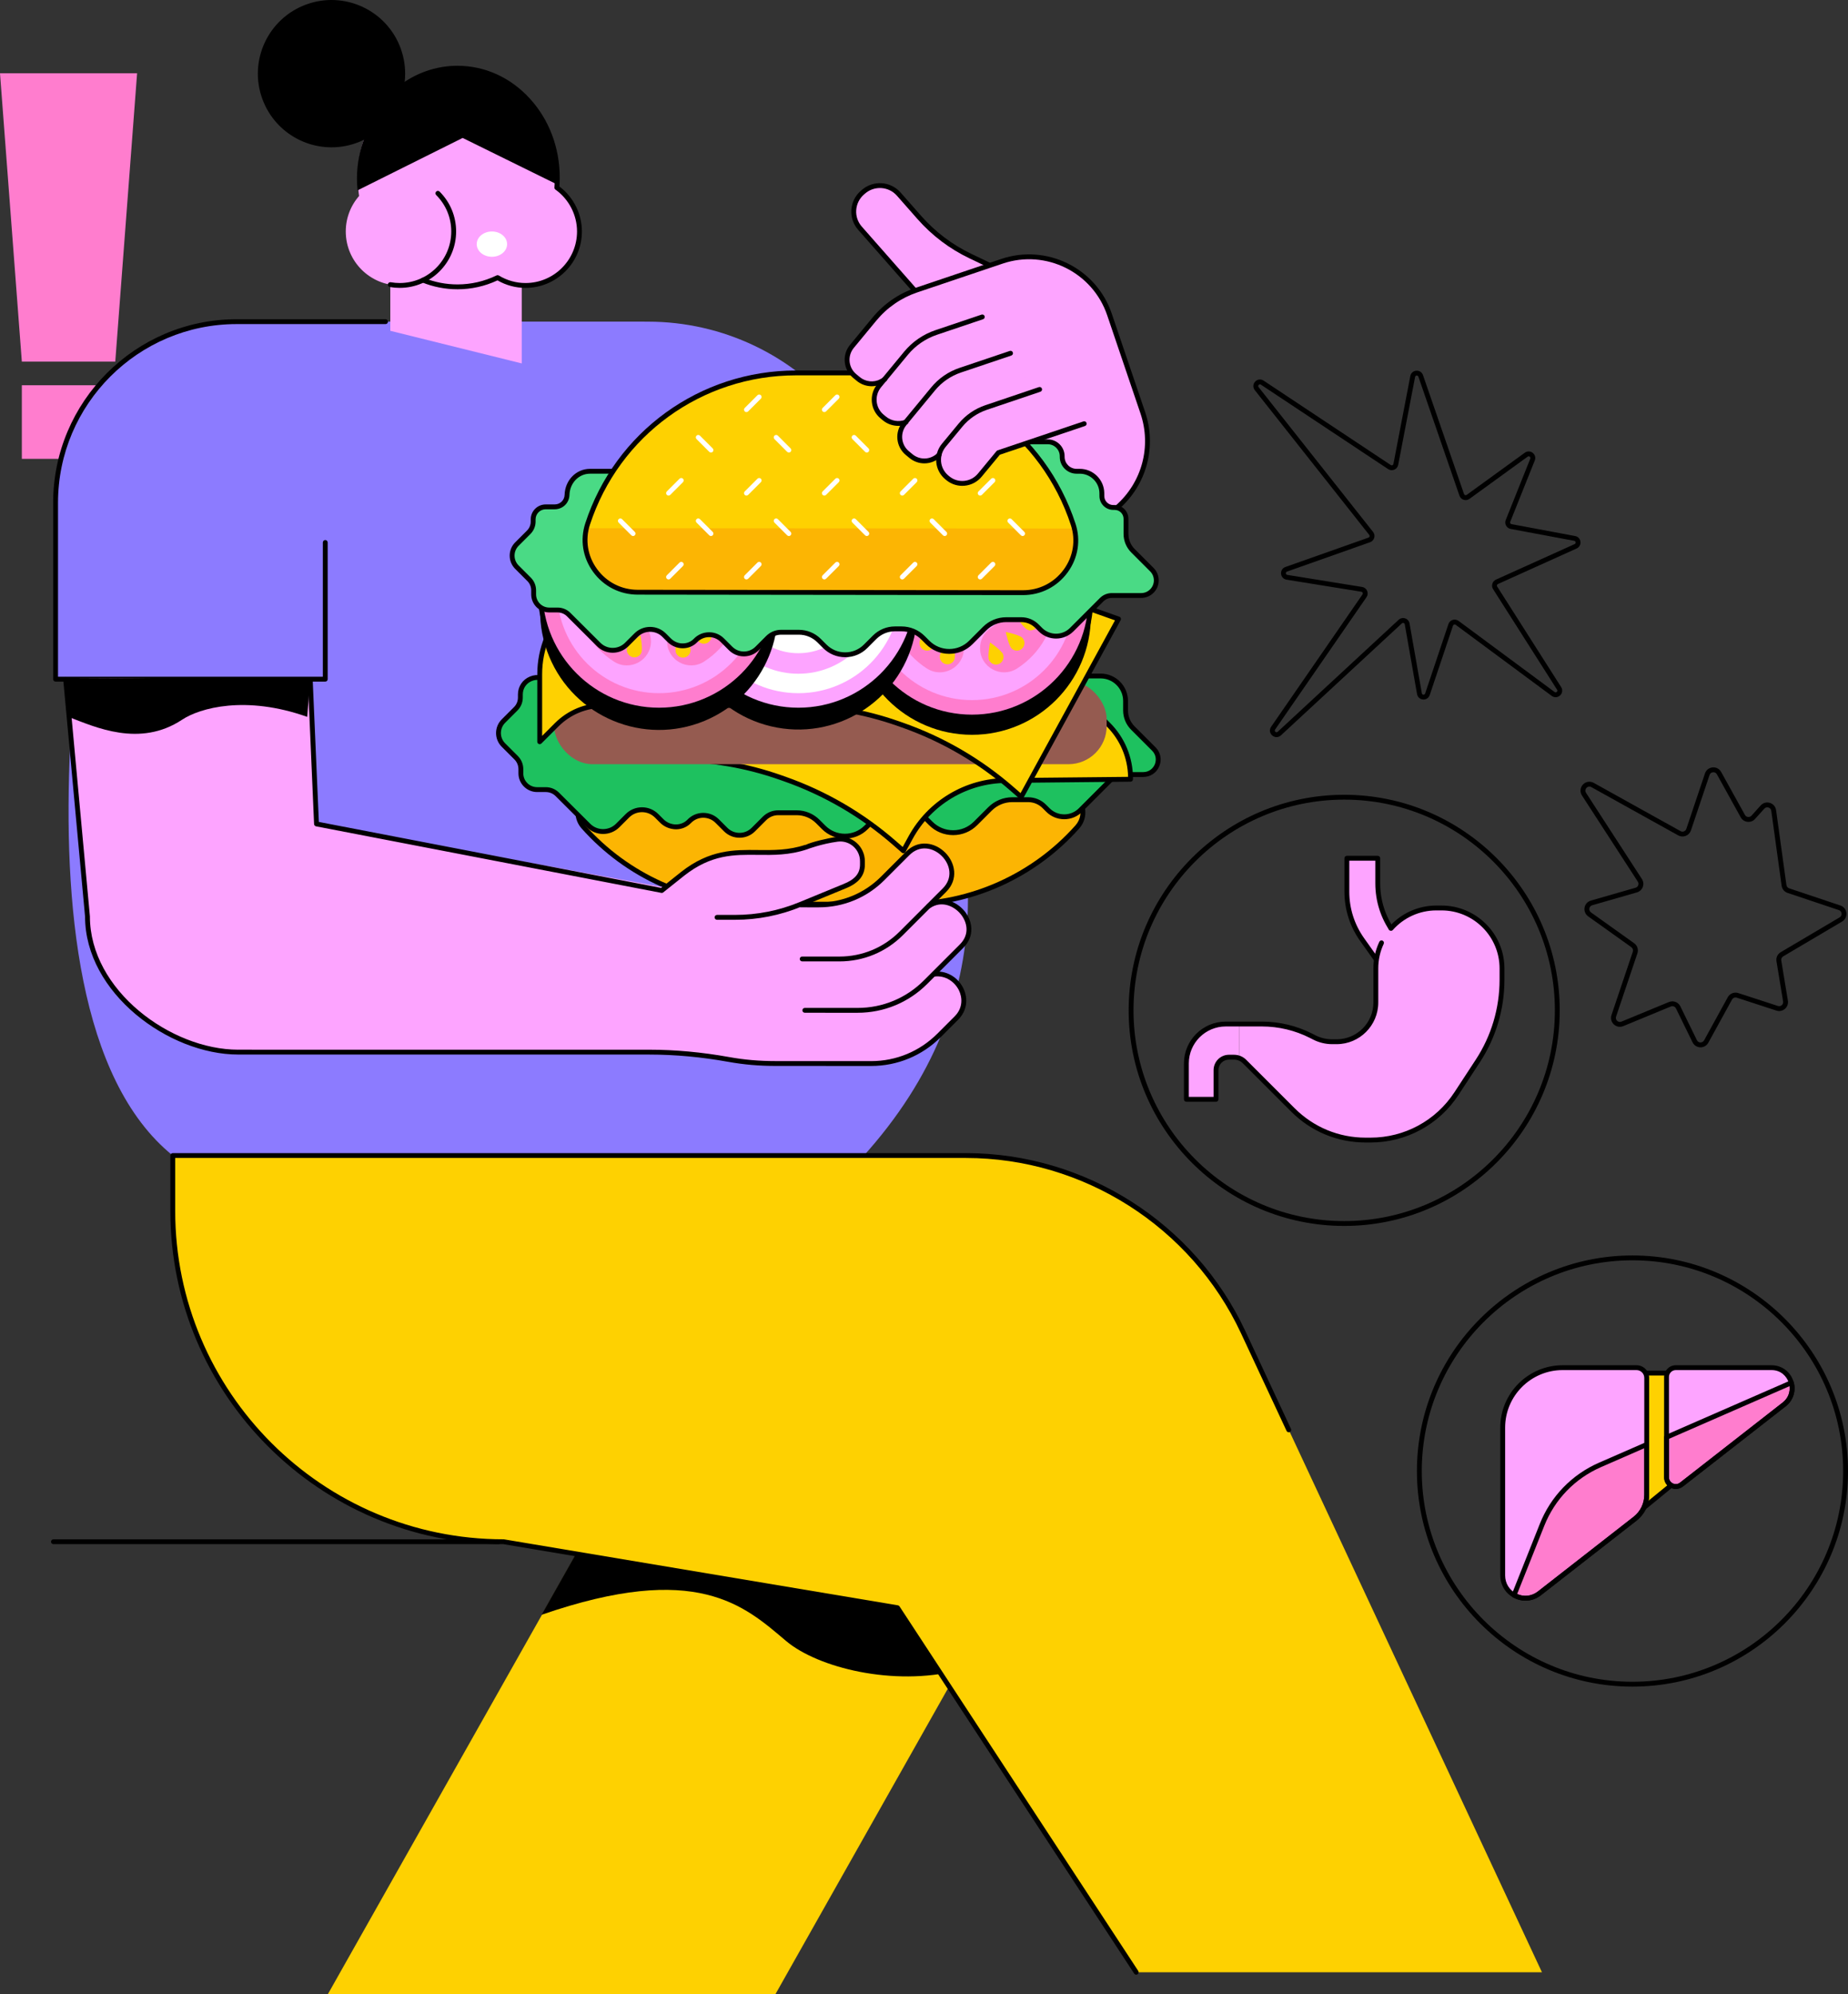 <?xml version="1.0" encoding="UTF-8"?> <svg xmlns="http://www.w3.org/2000/svg" viewBox="0 0 761.321 821.341"><rect x="0" y="0" width="761.321" height="821.341" fill="#333333" stroke="none"/> <defs> <style>.d{fill:#fff;}.e{fill:#fcb503;}.f{fill:#ff7dce;}.g{fill:#fda4ff;}.h{fill:#fed101;}.i{fill:#4ada85;}.j{fill:#1ec15f;}.k{fill:#955b50;}.l{fill:#8c7bff;}</style> </defs> <g id="a"></g> <g id="b"> <g id="c"> <g> <g> <path d="M553.768,504.952c-48.962,0-88.795-39.833-88.795-88.795s39.833-88.795,88.795-88.795,88.794,39.833,88.794,88.795-39.833,88.795-88.794,88.795Zm0-175.59c-47.859,0-86.795,38.937-86.795,86.795s38.936,86.795,86.795,86.795,86.794-38.937,86.794-86.795-38.936-86.795-86.794-86.795Z"></path> <g> <path class="g" d="M567.597,363.879v-10.379h-12.729v13.76c0,7.092,2.208,14.009,6.319,19.789l6.41,9.015h15.134l-8.815-12.396c-4.11-5.78-6.319-12.696-6.319-19.789Z"></path> <path class="g" d="M510.581,421.787h-5.614c-8.953,0-16.211,7.258-16.211,16.211v14.802h12.205v-12.015c0-2.949,2.391-5.34,5.34-5.34h4.28v-13.657Z"></path> <path d="M582.731,397.064h-15.134c-.324,0-.627-.156-.815-.421l-6.411-9.015c-4.254-5.983-6.503-13.026-6.503-20.368v-13.76c0-.553,.448-1,1-1h12.729c.552,0,1,.447,1,1v10.379c0,6.924,2.121,13.566,6.134,19.209l8.815,12.396c.217,.305,.245,.705,.074,1.038-.171,.332-.515,.541-.889,.541Zm-14.618-2h12.68l-7.692-10.817c-4.255-5.982-6.504-13.025-6.504-20.367v-9.379h-10.729v12.76c0,6.924,2.121,13.566,6.133,19.21l6.112,8.594Z"></path> <path class="g" d="M566.802,398.9v14.038c0,8.915-7.227,16.142-16.142,16.142h-1.863c-2.546,0-5.056-.602-7.325-1.758l-1.339-.682c-6.264-3.19-13.194-4.853-20.223-4.853h-9.328v13.326l22.075,22.075c7.94,7.94,18.708,12.4,29.937,12.4h2.007c14.281,0,27.6-7.2,35.422-19.148l8.766-13.391c6.519-9.958,9.991-21.601,9.991-33.503v-4.646c0-13.759-11.154-24.913-24.913-24.913h-2.151c-13.759,0-24.913,11.154-24.913,24.913Z"></path> <path d="M564.6,470.588h-2.007c-11.576,0-22.459-4.508-30.644-12.694l-19.949-19.947c-.966-.966-2.249-1.498-3.613-1.499l-2.088-.003c-2.392,0-4.338,1.947-4.338,4.34v12.015c0,.553-.448,1-1,1h-12.205c-.552,0-1-.447-1-1v-14.802c0-9.489,7.721-17.21,17.21-17.21h14.931c7.158,0,14.312,1.716,20.689,4.961l1.344,.684c2.117,1.078,4.492,1.647,6.868,1.647h1.862c8.35,0,15.142-6.793,15.142-15.142v-14.038c0-3.836,.819-7.529,2.434-10.979,.234-.5,.83-.717,1.33-.481,.5,.234,.715,.829,.481,1.329-1.49,3.182-2.246,6.59-2.246,10.131v14.038c0,9.452-7.69,17.142-17.142,17.142h-1.862c-2.689,0-5.378-.645-7.774-1.864l-1.344-.684c-6.098-3.103-12.938-4.744-19.782-4.744h-14.931c-8.387,0-15.21,6.823-15.21,15.21v13.802h10.205v-11.015c0-3.496,2.844-6.34,6.34-6.34l2.088,.003c1.897,.001,3.682,.741,5.025,2.085l19.949,19.947c7.808,7.809,18.188,12.108,29.23,12.108h2.007c13.992,0,26.921-6.989,34.584-18.697l8.767-13.39c6.429-9.821,9.828-21.217,9.828-32.955v-4.646c0-13.186-10.727-23.913-23.913-23.913h-2.151c-6.844,0-13.373,2.941-17.913,8.071-.366,.413-.998,.452-1.412,.086s-.452-.998-.086-1.412c4.919-5.558,11.994-8.745,19.411-8.745h2.151c14.288,0,25.913,11.625,25.913,25.913v4.646c0,12.129-3.511,23.903-10.155,34.051l-8.766,13.39c-8.034,12.273-21.588,19.602-36.258,19.602Z"></path> </g> </g> <g> <path d="M672.526,694.705c-48.962,0-88.795-39.833-88.795-88.795s39.833-88.795,88.795-88.795,88.795,39.833,88.795,88.795-39.833,88.795-88.795,88.795Zm0-175.59c-47.859,0-86.795,38.937-86.795,86.795s38.936,86.795,86.795,86.795,86.795-38.937,86.795-86.795-38.936-86.795-86.795-86.795Z"></path> <g> <polygon class="h" points="689.129 611.251 675.831 622.132 675.831 565.555 689.129 565.555 689.129 611.251"></polygon> <path d="M675.831,623.133c-.145,0-.291-.031-.428-.097-.349-.165-.572-.517-.572-.903v-56.578c0-.553,.448-1,1-1h13.297c.552,0,1,.447,1,1v45.697c0,.3-.135,.584-.367,.774l-13.297,10.881c-.182,.148-.407,.226-.633,.226Zm1-56.578v53.468l11.297-9.244v-44.224h-11.297Zm12.297,44.697h0Z"></path> <g> <path class="g" d="M729.807,563.33h-39.427c-2.11,0-3.82,1.71-3.82,3.82v41.313c0,3.182,3.662,4.969,6.17,3.012l42.288-32.994c6.355-4.958,2.849-15.151-5.211-15.151Z"></path> <path class="f" d="M737.968,569.539l-51.408,22.455v16.469c0,3.182,3.662,4.969,6.17,3.012l42.288-32.995c3.014-2.352,3.807-5.881,2.95-8.941Z"></path> <path d="M690.388,613.289c-.719,0-1.443-.163-2.122-.494-1.669-.814-2.706-2.475-2.706-4.331v-16.47c0-.397,.235-.757,.6-.916l51.408-22.455c.266-.117,.567-.111,.829,.013,.261,.124,.456,.355,.534,.634,1.053,3.76-.211,7.591-3.297,9.999l-42.288,32.995c-.869,.678-1.908,1.025-2.958,1.025Zm-2.828-20.641v15.816c0,1.103,.592,2.05,1.583,2.534,.993,.483,2.103,.368,2.972-.31l42.288-32.995c2.122-1.656,3.152-4.163,2.832-6.742l-49.675,21.698Z"></path> <path d="M690.388,613.288c-.719,0-1.443-.162-2.122-.494-1.669-.814-2.705-2.474-2.705-4.331v-41.313c0-2.657,2.162-4.819,4.82-4.819h39.427c4.106,0,7.622,2.509,8.957,6.392,1.335,3.882,.106,8.022-3.131,10.547l-42.288,32.994c-.869,.679-1.908,1.025-2.958,1.025Zm-.007-48.958c-1.555,0-2.82,1.265-2.82,2.819v41.313c0,1.103,.592,2.051,1.583,2.534,.992,.483,2.102,.368,2.972-.311l42.288-32.994c3.099-2.418,3.308-5.883,2.47-8.32-.838-2.438-3.134-5.042-7.065-5.042h-39.427Z"></path> </g> <g> <path class="g" d="M674.182,563.33h-30.418c-13.637,0-24.693,11.055-24.693,24.693v60.907c0,7.79,8.966,12.167,15.108,7.375l39.401-30.742c3.042-2.373,4.82-6.016,4.82-9.874v-48.141c0-2.329-1.888-4.218-4.218-4.218Z"></path> <path class="g" d="M674.182,563.33h-30.418c-13.637,0-24.693,11.055-24.693,24.693v60.907c0,7.79,8.966,12.167,15.108,7.375l39.401-30.742c3.042-2.373,4.82-6.016,4.82-9.874v-48.141c0-2.329-1.888-4.218-4.218-4.218Z"></path> <path class="f" d="M623.754,657.033c3.091,1.774,7.157,1.82,10.425-.729l39.401-30.741c3.042-2.373,4.82-6.016,4.82-9.874v-20.71l-19.238,8.404c-10.902,4.762-19.484,13.633-23.883,24.687l-11.525,28.965Z"></path> <path d="M628.455,659.314c-1.769,0-3.551-.468-5.2-1.414-.431-.248-.615-.774-.431-1.237l11.525-28.964c4.526-11.373,13.195-20.335,24.412-25.233l19.238-8.403c.309-.137,.665-.105,.948,.079,.283,.185,.453,.5,.453,.837v20.71c0,4.195-1.897,8.082-5.205,10.662l-39.401,30.741c-1.89,1.475-4.104,2.223-6.339,2.223Zm-3.437-2.756c2.837,1.282,6.043,.909,8.545-1.043l39.401-30.741c2.819-2.199,4.436-5.511,4.436-9.086v-19.182l-17.838,7.791c-10.73,4.688-19.024,13.261-23.354,24.142l-11.19,28.119Z"></path> <path d="M628.441,659.295c-1.545,0-3.1-.351-4.558-1.062-3.584-1.75-5.812-5.315-5.812-9.305v-60.906c0-14.167,11.525-25.692,25.692-25.692h30.419c2.877,0,5.217,2.34,5.217,5.217v48.141c0,4.195-1.897,8.082-5.205,10.663l-39.401,30.741c-1.867,1.457-4.099,2.203-6.354,2.203Zm15.323-94.965c-13.064,0-23.692,10.628-23.692,23.692v60.906c0,3.268,1.753,6.074,4.689,7.508,2.936,1.432,6.227,1.087,8.803-.921l39.401-30.741c2.818-2.2,4.435-5.512,4.435-9.087v-48.141c0-1.774-1.443-3.217-3.217-3.217h-30.419Z"></path> </g> </g> </g> <path d="M525.894,303.622c-.623,0-1.247-.228-1.774-.684-1.079-.935-1.266-2.408-.456-3.584l37.644-54.52c.199-.289,.114-.57,.068-.679-.046-.107-.19-.363-.537-.419l-30.831-4.972c-1.242-.201-2.152-1.178-2.265-2.43-.112-1.252,.608-2.375,1.794-2.793l34.24-12.098c.218-.076,.379-.248,.443-.471,.064-.222,.019-.452-.124-.632v-.001l-47.157-59.635c-.843-1.066-.79-2.51,.131-3.51,.92-1.001,2.354-1.176,3.488-.423l52.405,34.777c.285,.19,.559,.108,.665,.062,.104-.044,.355-.182,.419-.517l6.965-36.219c.234-1.221,1.225-2.101,2.464-2.188,1.242-.088,2.345,.641,2.751,1.816l16.908,49.003c.074,.214,.239,.375,.455,.443,.214,.068,.444,.031,.627-.102l23.963-17.378c.986-.714,2.292-.692,3.252,.057,.959,.748,1.301,2.01,.849,3.139l-10.108,25.267c-.108,.27-.023,.493,.037,.603,.06,.109,.204,.301,.488,.353l26.212,4.907c1.185,.222,2.044,1.139,2.188,2.336,.144,1.198-.473,2.293-1.573,2.79l-32.427,14.646c-.255,.115-.351,.326-.386,.44-.034,.116-.07,.345,.081,.583l26.356,41.42c.711,1.118,.531,2.529-.438,3.433-.969,.903-2.39,.984-3.455,.195l-39.568-29.293c-.184-.137-.415-.175-.632-.105-.218,.068-.385,.232-.458,.448l-9.59,28.594c-.401,1.193-1.515,1.94-2.768,1.838-1.255-.094-2.245-.989-2.463-2.228l-5.058-28.745c-.066-.372-.35-.506-.47-.547-.12-.038-.427-.104-.705,.151l-49.816,46.123c-.535,.496-1.185,.745-1.835,.745Zm39.772-84.522c.54,.683,.719,1.59,.478,2.427-.241,.838-.876,1.512-1.699,1.803l-34.241,12.098c-.48,.169-.479,.6-.468,.729,.011,.128,.088,.553,.591,.634l30.83,4.972c.922,.148,1.691,.75,2.058,1.608,.367,.859,.269,1.831-.261,2.601l-37.644,54.52c-.324,.47-.025,.81,.119,.935,.144,.124,.522,.372,.942-.016l49.816-46.123c.727-.674,1.763-.895,2.702-.58,.94,.316,1.63,1.12,1.802,2.096l5.058,28.745c.088,.501,.514,.571,.643,.581,.128,.008,.56,.003,.722-.48l9.591-28.594c.279-.83,.918-1.457,1.754-1.72,.837-.261,1.719-.113,2.422,.406l39.568,29.293c.437,.324,.8,.042,.901-.051,.101-.095,.407-.437,.114-.895l-26.356-41.421c-.422-.664-.535-1.476-.31-2.229,.225-.752,.764-1.368,1.479-1.69l32.427-14.646c.438-.198,.425-.607,.411-.729-.015-.12-.099-.52-.571-.608l-26.212-4.907c-.798-.149-1.481-.644-1.873-1.357-.392-.713-.443-1.554-.141-2.309l10.108-25.267c.183-.457-.123-.743-.222-.819-.099-.077-.451-.306-.849-.015l-23.963,17.378c-.702,.509-1.578,.65-2.403,.39-.826-.261-1.461-.88-1.744-1.698l-16.908-49.003c-.164-.477-.595-.485-.718-.475-.127,.01-.548,.077-.643,.571l-6.965,36.219c-.171,.892-.773,1.633-1.609,1.984-.837,.351-1.789,.261-2.544-.241l-52.404-34.777c-.465-.308-.815,.006-.911,.11-.096,.104-.381,.477-.034,.916l47.157,59.635Z"></path> <path d="M700.574,431.386c-.029,0-.058,0-.087-.001-1.371-.032-2.597-.817-3.2-2.049l-6.837-13.962c-.384-.784-1.316-1.139-2.123-.804l-19.579,8.078c-1.342,.552-2.835,.281-3.896-.711-1.06-.992-1.431-2.463-.968-3.84l8.785-26.079c.235-.696-.009-1.451-.607-1.878l-.001-.001-17.785-12.701c-1.152-.823-1.719-2.201-1.48-3.597,.239-1.395,1.234-2.506,2.595-2.897l18.417-5.295c.51-.146,.909-.516,1.095-1.013,.186-.498,.127-1.039-.162-1.484l-23.021-35.504c-.931-1.435-.771-3.238,.396-4.488,1.168-1.249,2.956-1.532,4.452-.7l35.768,19.876c.432,.239,.945,.275,1.405,.097,.461-.179,.816-.55,.974-1.019l7.679-22.847c.469-1.396,1.671-2.345,3.137-2.479,1.464-.132,2.819,.584,3.532,1.872l9.802,17.705c.263,.475,.723,.782,1.262,.844,.54,.066,1.058-.134,1.422-.537l3.803-4.224c.964-1.07,2.417-1.473,3.793-1.049,1.376,.423,2.353,1.571,2.55,2.997l4.257,30.844c.087,.629,.514,1.145,1.116,1.346l21.117,7.074c1.375,.461,2.324,1.643,2.476,3.086,.152,1.441-.529,2.796-1.778,3.533l-24.262,14.339c-.594,.351-.905,1.017-.793,1.698l2.732,16.558c.209,1.272-.248,2.531-1.226,3.371-.978,.84-2.292,1.103-3.518,.704l-16.309-5.314c-.754-.249-1.584,.081-1.968,.778l-9.762,17.773c-.646,1.177-1.869,1.897-3.206,1.897Zm-11.621-18.94c1.359,0,2.662,.761,3.293,2.05l6.837,13.962c.278,.566,.82,.913,1.451,.929,.614-.025,1.189-.308,1.494-.86l9.762-17.773c.846-1.538,2.674-2.259,4.34-1.718l16.309,5.314c.562,.185,1.145,.068,1.594-.319,.45-.386,.652-.943,.556-1.527l-2.732-16.559c-.247-1.503,.439-2.973,1.75-3.746l24.262-14.339c.575-.339,.876-.938,.806-1.602-.07-.663-.49-1.187-1.123-1.398l-21.116-7.074c-1.327-.443-2.271-1.581-2.462-2.969l-4.257-30.844c-.09-.656-.522-1.164-1.156-1.358-.632-.195-1.277-.018-1.72,.475l-3.804,4.224c-.803,.89-1.943,1.321-3.135,1.187-1.19-.136-2.205-.814-2.785-1.862l-9.802-17.705c-.328-.593-.93-.912-1.601-.849-.675,.061-1.207,.481-1.423,1.123l-7.679,22.847c-.347,1.034-1.13,1.853-2.147,2.247-1.017,.395-2.146,.316-3.099-.214l-35.768-19.876c-.838-.464-1.591-.142-2.018,.317-.428,.458-.7,1.233-.18,2.035l23.021,35.504c.637,.982,.768,2.176,.357,3.272-.41,1.097-1.291,1.911-2.416,2.234l-18.417,5.295c-.626,.181-1.066,.672-1.176,1.314-.11,.642,.14,1.252,.67,1.631l17.785,12.701c1.32,.941,1.859,2.607,1.341,4.144l-8.785,26.079c-.213,.634-.049,1.284,.439,1.741,.488,.456,1.149,.579,1.767,.321l19.579-8.078c.453-.187,.924-.275,1.388-.275Z"></path> <g> <polygon class="f" points="47.488 148.946 8.995 148.946 0 30.181 56.482 30.181 47.488 148.946"></polygon> <rect class="f" x="8.995" y="158.685" width="38.493" height="30.308"></rect> </g> <g> <g> <path class="g" d="M470.758,169.882l-12.255-35.872-61.06,19.183,26.327,71.045,24.361-8.247c18.981-6.484,29.111-27.128,22.626-46.108Z"></path> <rect class="l" x="93.664" y="132.489" width="171.808" height="284.154"></rect> <path class="l" d="M71.178,475.961c49.389,39.918,241.461,47.724,284.117,.681,119.395-131.672-44.977-284.207-44.977-284.207l-265.582-7.035S-6.303,413.338,71.178,475.961Z"></path> <path class="l" d="M326.667,281.563h109.712l-90.327-111.387c-19.333-23.84-48.389-37.687-79.083-37.687h-61.191l120.889,149.074Z"></path> <g> <path class="e" d="M247.351,325.341c-7.902,0-12.227,9.357-6.976,15.262,17.361,19.522,42.658,31.826,70.839,31.826h61.776c28.182,0,53.477-12.304,70.839-31.826,5.251-5.905,.926-15.262-6.976-15.262H247.351Z"></path> <path d="M372.991,373.429h-61.776c-27.317,0-53.41-11.722-71.586-32.161-2.669-3.002-3.299-7.158-1.643-10.847,1.684-3.751,5.272-6.08,9.366-6.08h189.503c4.093,0,7.682,2.33,9.366,6.08,1.656,3.689,1.027,7.845-1.643,10.847-18.177,20.439-44.27,32.161-71.586,32.161Zm-125.64-47.088c-3.295,0-6.185,1.877-7.541,4.899-1.329,2.961-.826,6.294,1.312,8.699,17.798,20.013,43.345,31.49,70.092,31.49h61.776c26.747,0,52.294-11.477,70.092-31.49,2.138-2.405,2.641-5.738,1.312-8.699-1.356-3.021-4.246-4.899-7.541-4.899H247.351Z"></path> <path class="j" d="M475.33,308.5l-8.623-8.623c-1.927-1.927-3.009-4.54-3.009-7.265v-3.9c0-5.674-4.6-10.274-10.274-10.274H255.067l-9.491,9.526h-6.539c-3.757,0-7.361-1.492-10.019-4.147l-2.721-2.718c-4.401-4.396-11.921-1.279-11.921,4.941v1.285c0,1.735-.689,3.399-1.916,4.626l-5.053,5.053c-2.727,2.727-2.727,7.149,0,9.877l5.213,5.212c1.257,1.257,1.963,2.961,1.963,4.738v1.705c0,3.701,3.001,6.702,6.702,6.702h3.575c1.774,0,3.475,.703,4.731,1.955l12.881,12.839c3.317,3.306,8.684,3.302,11.996-.01l4.018-4.018c3.315-3.315,8.69-3.315,12.006-0l2.177,2.177c3.103,3.102,8.236,3.272,11.28,.111,3.136-3.256,8.317-3.293,11.499-.111l3.52,3.52c3.145,3.145,8.245,3.145,11.39-0l4.578-4.578c1.51-1.51,3.558-2.359,5.694-2.359h7.561c3.276,0,6.418,1.301,8.734,3.618l2.42,2.42c4.824,4.824,12.645,4.823,17.469-.001l3.867-3.868c2.317-2.317,5.459-3.619,8.736-3.619h2.775c3.463,0,6.785,1.376,9.233,3.825l2.007,2.008c5.098,5.099,13.364,5.1,18.463,.001l5.945-5.945c2.448-2.448,5.768-3.824,9.231-3.824h6.464c2.513,0,4.923,.998,6.701,2.776l1.499,1.499c3.701,3.701,9.701,3.701,13.401,0l12.822-12.822c1.156-1.156,2.725-1.806,4.36-1.806h8.652c5.493,0,8.244-6.641,4.36-10.526Z"></path> <path d="M348.08,345.412c-3.419,0-6.838-1.301-9.441-3.904l-2.42-2.42c-2.144-2.143-4.996-3.324-8.027-3.324h-7.561c-1.884,0-3.655,.734-4.987,2.066l-4.578,4.578c-1.71,1.71-3.984,2.652-6.402,2.652s-4.692-.941-6.402-2.652l-3.52-3.52c-1.35-1.351-3.173-2.054-5.055-2.066-1.909,.018-3.691,.786-5.017,2.164-1.593,1.654-3.765,2.578-6.114,2.6-2.449-.016-4.854-.96-6.592-2.698l-2.177-2.177c-2.92-2.919-7.671-2.92-10.592,.001l-4.018,4.018c-3.693,3.694-9.708,3.699-13.409,.011l-12.881-12.838c-1.076-1.073-2.505-1.664-4.025-1.664h-3.575c-4.247,0-7.702-3.455-7.702-7.702v-1.705c0-1.523-.593-2.955-1.669-4.031l-5.213-5.212c-1.508-1.508-2.338-3.513-2.339-5.645,0-2.133,.831-4.138,2.338-5.646l5.053-5.053c1.046-1.047,1.623-2.438,1.623-3.918v-1.285c0-3.29,1.888-6.116,4.927-7.375,3.039-1.26,6.374-.598,8.7,1.727l2.721,2.718c2.488,2.486,5.795,3.854,9.312,3.854h6.123l9.198-9.232c.188-.188,.443-.294,.709-.294h198.357c6.217,0,11.274,5.058,11.274,11.274v3.899c0,2.478,.965,4.806,2.716,6.558l8.623,8.623c2.088,2.088,2.684,5.081,1.553,7.809-1.13,2.729-3.667,4.424-6.62,4.424h-8.652c-1.38,0-2.677,.537-3.653,1.513l-12.823,12.823c-1.978,1.979-4.609,3.068-7.408,3.068s-5.429-1.089-7.408-3.068l-1.499-1.499c-1.601-1.601-3.73-2.483-5.994-2.483h-6.463c-3.22,0-6.247,1.254-8.524,3.531l-5.944,5.945c-2.654,2.655-6.184,4.117-9.938,4.117h-0c-3.754-.001-7.284-1.462-9.938-4.118l-2.007-2.008c-2.277-2.278-5.305-3.533-8.526-3.533h-2.775c-3.033,0-5.884,1.181-8.029,3.326l-3.867,3.868c-2.603,2.603-6.022,3.905-9.442,3.905Zm-27.45-11.648h7.561c3.566,0,6.919,1.389,9.441,3.91l2.42,2.42c4.426,4.426,11.628,4.425,16.055-.001l3.867-3.868c2.522-2.522,5.876-3.912,9.443-3.912h2.775c3.755,0,7.286,1.463,9.94,4.119l2.007,2.008c2.276,2.277,5.304,3.532,8.524,3.532,3.22,0,6.247-1.254,8.524-3.531l5.944-5.945c2.655-2.655,6.184-4.117,9.938-4.117h6.463c2.798,0,5.429,1.09,7.408,3.069l1.499,1.499c1.601,1.601,3.729,2.482,5.994,2.482s4.393-.881,5.994-2.482l12.823-12.823c1.353-1.353,3.153-2.099,5.067-2.099h8.652c2.545,0,4.134-1.647,4.772-3.189,.639-1.542,.68-3.83-1.12-5.63l-8.623-8.623c-2.129-2.129-3.302-4.96-3.302-7.972v-3.899c0-5.114-4.161-9.274-9.274-9.274H255.482l-9.198,9.231c-.188,.188-.443,.294-.709,.294h-6.539c-4.051,0-7.86-1.577-10.726-4.439l-2.721-2.718c-1.744-1.742-4.243-2.239-6.521-1.294-2.278,.944-3.693,3.062-3.693,5.528v1.285c0,2.014-.785,3.908-2.209,5.332l-5.053,5.053c-1.13,1.13-1.752,2.633-1.752,4.231,0,1.599,.623,3.101,1.753,4.231l5.213,5.212c1.455,1.454,2.255,3.388,2.255,5.445v1.705c0,3.144,2.558,5.702,5.702,5.702h3.575c2.053,0,3.984,.798,5.437,2.248l12.881,12.838c2.92,2.912,7.667,2.906,10.582-.008l4.018-4.018c3.699-3.699,9.72-3.701,13.42-.001l2.177,2.177c1.345,1.345,3.198,2.112,5.093,2.112,.022,0,.044,0,.066-.001,1.809-.017,3.475-.723,4.693-1.987,1.702-1.767,3.988-2.753,6.439-2.776,2.489-.006,4.755,.919,6.488,2.652l3.52,3.52c2.75,2.75,7.226,2.75,9.977-.001l4.578-4.578c1.71-1.71,3.983-2.652,6.401-2.652Z"></path> <path class="h" d="M265.646,293.999v18.765h12.054c14.933,0,29.758,2.531,43.845,7.486l1.635,.575c16.701,5.874,32.13,14.878,45.461,26.528l3.527,3.082,2.98-5.448c7.873-14.399,22.937-23.395,39.347-23.5l51.252-.518v-.368c0-8.32-3.305-16.3-9.189-22.184l-4.419-4.419h-186.493Z"></path> <path d="M372.168,351.435c-.24,0-.475-.086-.658-.247l-3.526-3.082c-13.294-11.619-28.48-20.48-45.135-26.338l-1.634-.575c-14.016-4.93-28.656-7.43-43.514-7.43h-12.054c-.552,0-1-.448-1-1v-18.765c0-.552,.448-1,1-1h186.493c.265,0,.52,.105,.707,.293l4.419,4.419c6.114,6.114,9.482,14.244,9.482,22.891v.368c0,.548-.441,.995-.99,1l-51.252,.519c-16.043,.102-30.786,8.907-38.48,22.98l-2.98,5.448c-.145,.266-.404,.452-.702,.504-.059,.011-.117,.016-.175,.016Zm-105.522-39.671h11.054c15.085,0,29.948,2.538,44.177,7.543l1.634,.575c16.896,5.943,32.301,14.932,45.788,26.719l2.588,2.262,2.382-4.355c8.043-14.709,23.454-23.913,40.218-24.02l50.252-.508c-.157-7.88-3.3-15.265-8.889-20.855l-4.126-4.126h-185.079v16.765Z"></path> <rect class="k" x="228.284" y="280.431" width="227.636" height="34.332" rx="15.731" ry="15.731"></rect> <path class="h" d="M253.242,230.244l-19.145,19.145c-7.526,7.526-11.754,17.734-11.754,28.377v27.759l6.984-6.984c5.101-5.101,12.018-7.966,19.232-7.966h77.687c14.931,0,29.755,2.531,43.84,7.484l1.613,.567c16.71,5.877,32.148,14.883,45.488,26.538l3.527,3.082,40.075-73.283-69.662-24.719H253.242Z"></path> <path d="M420.715,329.246c-.24,0-.474-.086-.658-.247l-3.527-3.082c-13.303-11.622-28.498-20.487-45.162-26.348l-1.613-.567c-14.014-4.929-28.653-7.428-43.508-7.428h-77.686c-6.998,0-13.577,2.725-18.525,7.673l-6.984,6.984c-.286,.286-.715,.371-1.09,.217-.373-.155-.617-.519-.617-.924v-27.759c0-10.987,4.278-21.315,12.047-29.084l19.145-19.145c.188-.188,.442-.293,.707-.293h137.885c.114,0,.227,.02,.335,.058l69.663,24.719c.276,.098,.495,.312,.6,.586,.104,.273,.084,.579-.057,.836l-40.075,73.283c-.145,.266-.404,.451-.702,.504-.059,.011-.117,.016-.175,.016Zm-172.155-39.671h77.686c15.082,0,29.944,2.537,44.172,7.541l1.613,.567c16.905,5.946,32.319,14.938,45.814,26.729l2.59,2.262,38.914-71.161-68.394-24.269H253.656l-18.852,18.852c-7.391,7.391-11.461,17.217-11.461,27.67v25.345l5.277-5.277c5.326-5.326,12.407-8.259,19.939-8.259Z"></path> <g> <circle cx="400.428" cy="253.681" r="48.975"></circle> <circle class="f" cx="400.428" cy="246.382" r="48.975"></circle> <circle class="g" cx="400.428" cy="246.382" r="41.991"></circle> <path class="f" d="M385.904,246.382c0-5.157,2.69-9.678,6.742-12.251,2.717-1.726,4.456-4.633,4.456-7.852v-.528c0-7.827-8.662-12.568-15.248-8.338-9.526,6.119-15.837,16.806-15.837,28.969s6.311,22.851,15.837,28.97c6.586,4.23,15.248-.51,15.248-8.337,0-3.361-1.62-6.579-4.457-8.381-4.052-2.574-6.742-7.095-6.742-12.252Z"></path> <path class="f" d="M403.755,225.75c0,3.361,1.62,6.579,4.457,8.381,4.052,2.574,6.742,7.095,6.742,12.251s-2.69,9.678-6.742,12.252c-2.837,1.802-4.457,5.02-4.457,8.381,0,7.827,8.662,12.567,15.248,8.337,9.526-6.119,15.838-16.806,15.838-28.97s-6.311-22.851-15.837-28.97c-6.586-4.23-15.248,.51-15.248,8.338Z"></path> <g> <path class="h" d="M379.721,230.083c-1.217-1.217-1.217-3.191,0-4.408,1.217-1.217,3.191-1.217,4.408,0,1.217,1.217,2.377,6.785,2.377,6.785,0,0-5.568-1.16-6.785-2.377Z"></path> <path class="h" d="M374.261,249.5c-1.722,0-3.117-1.396-3.117-3.117s1.396-3.117,3.117-3.117c1.722,0,6.479,3.117,6.479,3.117,0,0-4.757,3.117-6.479,3.117Z"></path> <path class="h" d="M384.129,267.09c-1.217,1.217-3.191,1.217-4.408,0-1.217-1.217-1.217-3.191,0-4.408,1.217-1.217,6.785-2.377,6.785-2.377,0,0-1.16,5.568-2.377,6.785Z"></path> <path class="h" d="M387.658,223.331c-.65-1.594,.115-3.413,1.709-4.064,1.594-.65,3.413,.115,4.064,1.709s-.439,7.176-.439,7.176c0,0-4.683-3.227-5.334-4.821Z"></path> <path class="h" d="M375.098,239.113c-1.587-.667-2.333-2.495-1.665-4.082s2.495-2.333,4.082-1.665,4.764,5.385,4.764,5.385c0,0-5.594,1.03-7.181,.362Z"></path> <path class="h" d="M377.377,259.153c-1.594,.65-3.413-.115-4.064-1.709s.115-3.413,1.709-4.064c1.594-.65,7.176,.439,7.176,.439,0,0-3.227,4.683-4.821,5.333Z"></path> <path class="h" d="M393.159,271.712c-.667,1.587-2.495,2.333-4.082,1.665-1.587-.667-2.333-2.495-1.665-4.082,.667-1.587,5.385-4.764,5.385-4.764,0,0,1.03,5.594,.362,7.181Z"></path> <path class="h" d="M421.136,262.681c1.217,1.217,1.217,3.191,0,4.408-1.217,1.217-3.191,1.217-4.408,0-1.217-1.217-2.377-6.785-2.377-6.785,0,0,5.568,1.16,6.785,2.377Z"></path> <path class="h" d="M426.596,243.265c1.722,0,3.117,1.396,3.117,3.117s-1.396,3.117-3.117,3.117c-1.722,0-6.479-3.117-6.479-3.117,0,0,4.757-3.117,6.479-3.117Z"></path> <path class="h" d="M416.728,225.675c1.217-1.217,3.191-1.217,4.408,0,1.217,1.217,1.217,3.191,0,4.408-1.217,1.217-6.785,2.377-6.785,2.377,0,0,1.16-5.568,2.377-6.785Z"></path> <path class="h" d="M413.199,269.434c.65,1.594-.115,3.413-1.709,4.064s-3.413-.115-4.064-1.709,.439-7.176,.439-7.176c0,0,4.683,3.227,5.334,4.821Z"></path> <path class="h" d="M425.759,253.652c1.587,.667,2.333,2.495,1.665,4.082s-2.495,2.333-4.082,1.665c-1.587-.667-4.764-5.385-4.764-5.385,0,0,5.594-1.03,7.181-.362Z"></path> <path class="h" d="M423.48,233.612c1.594-.65,3.413,.115,4.064,1.709s-.115,3.413-1.709,4.064-7.176-.439-7.176-.439c0,0,3.227-4.683,4.821-5.333Z"></path> <path class="h" d="M407.698,221.052c.667-1.587,2.495-2.333,4.082-1.665,1.587,.667,2.333,2.495,1.665,4.082s-5.385,4.764-5.385,4.764c0,0-1.03-5.594-.362-7.181Z"></path> </g> <path class="i" d="M400.428,218.291l7.15-20.359c-2.335-.342-4.72-.525-7.15-.525-2.429,0-4.815,.183-7.15,.525l7.15,20.359Z"></path> <path d="M400.429,296.358c-27.557,0-49.976-22.419-49.976-49.976s22.419-49.975,49.976-49.975,49.975,22.419,49.975,49.975-22.419,49.976-49.975,49.976Zm0-97.951c-26.454,0-47.976,21.521-47.976,47.975s21.522,47.976,47.976,47.976,47.975-21.522,47.975-47.976-21.521-47.975-47.975-47.975Z"></path> </g> <g> <circle cx="328.901" cy="251.503" r="48.975" transform="translate(8.56 513.822) rotate(-76.717)"></circle> <circle class="g" cx="328.901" cy="243.525" r="48.975" transform="translate(16.324 507.677) rotate(-76.717)"></circle> <circle class="d" cx="328.901" cy="243.525" r="41.991"></circle> <circle class="g" cx="328.901" cy="243.525" r="33.983"></circle> <circle class="d" cx="328.901" cy="243.525" r="25.527"></circle> <circle class="g" cx="328.901" cy="243.525" r="17.604"></circle> <path class="f" d="M329.93,243.525c0,.569-.461,1.03-1.03,1.03s-1.03-.461-1.03-1.03,.461-1.03,1.03-1.03,1.03,.461,1.03,1.03Z"></path> <path d="M328.901,293.5c-27.557,0-49.976-22.419-49.976-49.976s22.419-49.975,49.976-49.975,49.975,22.419,49.975,49.975-22.419,49.976-49.975,49.976Zm0-97.951c-26.454,0-47.976,21.521-47.976,47.975s21.522,47.976,47.976,47.976,47.975-21.522,47.975-47.976-21.521-47.975-47.975-47.975Z"></path> </g> <g> <circle cx="271.493" cy="251.673" r="48.975" transform="translate(-75.645 123.053) rotate(-22.5)"></circle> <circle class="f" cx="271.493" cy="243.525" r="48.975" transform="translate(-12.376 472.504) rotate(-80.783)"></circle> <circle class="g" cx="271.493" cy="243.525" r="41.991"></circle> <path class="f" d="M256.968,243.525c0-5.157,2.69-9.678,6.742-12.251,2.717-1.726,4.456-4.633,4.456-7.852v-.528c0-7.828-8.662-12.568-15.248-8.338-9.526,6.119-15.837,16.806-15.837,28.969s6.311,22.851,15.838,28.97c6.586,4.23,15.248-.51,15.248-8.337,0-3.361-1.62-6.579-4.456-8.381-4.052-2.574-6.742-7.095-6.742-12.252Z"></path> <path class="f" d="M274.82,222.893c0,3.361,1.62,6.579,4.457,8.381,4.052,2.574,6.742,7.095,6.742,12.251s-2.69,9.678-6.742,12.252c-2.837,1.802-4.457,5.02-4.457,8.381,0,7.827,8.662,12.567,15.248,8.337,9.526-6.119,15.837-16.806,15.837-28.97s-6.311-22.851-15.837-28.969c-6.586-4.23-15.248,.51-15.248,8.337Z"></path> <g> <path class="h" d="M250.786,227.226c-1.217-1.217-1.217-3.191,0-4.408,1.217-1.217,3.191-1.217,4.408,0,1.217,1.217,2.377,6.785,2.377,6.785,0,0-5.568-1.16-6.785-2.377Z"></path> <path class="h" d="M245.325,246.642c-1.722,0-3.117-1.396-3.117-3.117,0-1.722,1.396-3.117,3.117-3.117,1.722,0,6.479,3.117,6.479,3.117,0,0-4.757,3.117-6.479,3.117Z"></path> <path class="h" d="M255.194,264.233c-1.217,1.217-3.191,1.217-4.408,0-1.217-1.217-1.217-3.191,0-4.408,1.217-1.217,6.785-2.377,6.785-2.377,0,0-1.16,5.568-2.377,6.785Z"></path> <path class="h" d="M258.722,220.474c-.65-1.594,.115-3.413,1.709-4.064,1.594-.65,3.413,.115,4.064,1.709s-.439,7.176-.439,7.176c0,0-4.683-3.227-5.333-4.821Z"></path> <path class="h" d="M246.163,236.256c-1.587-.667-2.333-2.495-1.665-4.082,.667-1.587,2.495-2.333,4.082-1.665,1.587,.667,4.764,5.385,4.764,5.385,0,0-5.594,1.03-7.181,.362Z"></path> <path class="h" d="M248.442,256.296c-1.594,.65-3.413-.115-4.064-1.709-.65-1.594,.115-3.413,1.709-4.064,1.594-.65,7.176,.439,7.176,.439,0,0-3.227,4.683-4.821,5.334Z"></path> <path class="h" d="M264.224,268.855c-.667,1.587-2.495,2.333-4.082,1.665s-2.333-2.495-1.665-4.082,5.385-4.764,5.385-4.764c0,0,1.03,5.594,.362,7.181Z"></path> <path class="h" d="M292.201,259.824c1.217,1.217,1.217,3.191,0,4.408-1.217,1.217-3.191,1.217-4.408,0-1.217-1.217-2.377-6.785-2.377-6.785,0,0,5.568,1.16,6.785,2.377Z"></path> <path class="h" d="M297.661,240.408c1.722,0,3.117,1.396,3.117,3.117,0,1.722-1.396,3.117-3.117,3.117-1.722,0-6.479-3.117-6.479-3.117,0,0,4.757-3.117,6.479-3.117Z"></path> <path class="h" d="M287.792,222.818c1.217-1.217,3.191-1.217,4.408,0,1.217,1.217,1.217,3.191,0,4.408-1.217,1.217-6.785,2.377-6.785,2.377,0,0,1.16-5.568,2.377-6.785Z"></path> <path class="h" d="M284.264,266.576c.65,1.594-.115,3.413-1.709,4.064s-3.413-.115-4.064-1.709c-.65-1.594,.439-7.176,.439-7.176,0,0,4.683,3.227,5.333,4.821Z"></path> <path class="h" d="M296.823,250.794c1.587,.667,2.333,2.495,1.665,4.082s-2.495,2.333-4.082,1.665-4.764-5.385-4.764-5.385c0,0,5.594-1.03,7.181-.362Z"></path> <path class="h" d="M294.544,230.754c1.594-.65,3.413,.115,4.064,1.709s-.115,3.413-1.709,4.064-7.176-.439-7.176-.439c0,0,3.227-4.683,4.821-5.333Z"></path> <path class="h" d="M278.763,218.195c.667-1.587,2.495-2.333,4.082-1.665s2.333,2.495,1.665,4.082c-.667,1.587-5.385,4.764-5.385,4.764,0,0-1.03-5.594-.362-7.181Z"></path> </g> <path class="i" d="M271.493,215.433l7.15-20.358c-2.335-.342-4.721-.525-7.15-.525-2.429,0-4.816,.183-7.15,.525l7.15,20.358Z"></path> <path d="M271.493,293.5c-27.557,0-49.976-22.419-49.976-49.976s22.419-49.975,49.976-49.975,49.975,22.419,49.975,49.975-22.419,49.976-49.975,49.976Zm0-97.951c-26.454,0-47.976,21.521-47.976,47.975s21.522,47.976,47.976,47.976,47.975-21.522,47.975-47.976-21.521-47.975-47.975-47.975Z"></path> </g> <g> <path class="i" d="M474.526,234.632l-7.758-7.758c-1.852-1.852-2.893-4.365-2.893-6.984v-6.192c0-2.583-2.094-4.677-4.677-4.677h-.579c-2.561,0-4.646-2.06-4.677-4.621l-.016-1.32c-.059-4.969-4.104-8.967-9.074-8.967h-1.328c-3.277,0-5.934-2.657-5.934-5.934v-.262c0-3.277-2.657-5.934-5.934-5.934h-42.526v12.131l-146.081-0c-5.328,0-9.298,4.402-9.446,9.727-.076,2.737-2.318,4.932-5.074,4.932h-3.731c-2.846,0-5.152,2.307-5.152,5.152v.882c0,1.668-.663,3.268-1.842,4.448l-4.859,4.859c-2.622,2.622-2.622,6.874,0,9.496l5.012,5.012c1.208,1.208,1.887,2.847,1.887,4.556v1.639c0,3.559,2.885,6.443,6.443,6.443h3.437c1.705,0,3.34,.676,4.548,1.879l12.386,12.345c3.189,3.179,8.35,3.174,11.533-.01l3.863-3.863c3.187-3.188,8.355-3.188,11.543-.001l2.093,2.093c2.983,2.982,7.918,3.146,10.844,.108,3.015-3.131,7.997-3.167,11.057-.108l3.384,3.384c3.024,3.024,7.928,3.025,10.952,0l4.401-4.402c1.452-1.452,3.421-2.268,5.475-2.268h7.271c3.15,0,6.17,1.251,8.397,3.478l2.327,2.327c4.638,4.638,12.158,4.638,16.795-.001l3.718-3.719c2.227-2.228,5.249-3.479,8.399-3.479h2.668c3.331,0,6.525,1.324,8.879,3.679l1.928,1.929c4.901,4.903,12.849,4.904,17.75,.002l5.716-5.717c2.354-2.354,5.546-3.677,8.875-3.677h6.215c2.416,0,4.733,.96,6.442,2.668l1.442,1.442c3.558,3.558,9.326,3.558,12.884-0l12.329-12.328c1.112-1.112,2.62-1.736,4.192-1.736h12.08c3.446,0,6.24-2.794,6.24-6.24,0-1.655-.657-3.242-1.828-4.413Z"></path> <path d="M348.197,270.699c-3.44,0-6.673-1.339-9.105-3.772l-2.327-2.326c-2.054-2.054-4.785-3.185-7.69-3.185h-7.271c-1.801,0-3.495,.701-4.768,1.975l-4.401,4.402c-1.651,1.652-3.847,2.561-6.183,2.561-2.335,0-4.531-.909-6.183-2.561l-3.384-3.384c-1.291-1.291-3.039-2.025-4.832-1.975-1.825,.017-3.529,.752-4.797,2.069-1.539,1.598-3.636,2.49-5.905,2.511-.027,.001-.055,.001-.082,.001-2.339,0-4.626-.947-6.285-2.606l-2.094-2.093c-2.793-2.793-7.337-2.792-10.129,.001l-3.863,3.863c-3.566,3.568-9.373,3.572-12.946,.011l-12.386-12.345c-1.027-1.024-2.392-1.588-3.842-1.588h-3.437c-4.104,0-7.443-3.339-7.443-7.443v-1.64c0-1.454-.566-2.821-1.594-3.849l-5.012-5.012c-1.457-1.457-2.26-3.394-2.26-5.455,0-2.061,.803-3.998,2.26-5.455l4.858-4.858c.999-.999,1.549-2.328,1.549-3.741v-.882c0-3.393,2.76-6.152,6.152-6.152h3.731c2.223,0,4.012-1.739,4.074-3.959,.167-6,4.755-10.699,10.445-10.699h145.081v-11.13c0-.552,.448-1,1-1h42.526c3.824,0,6.934,3.111,6.934,6.935v.261c0,2.721,2.214,4.935,4.935,4.935h1.328c5.49,0,10.009,4.466,10.074,9.955l.016,1.32c.023,2.003,1.673,3.633,3.677,3.633h.579c3.13,0,5.677,2.547,5.677,5.677v6.192c0,2.371,.923,4.601,2.6,6.277l7.758,7.758c1.368,1.367,2.121,3.186,2.121,5.12,0,3.993-3.248,7.241-7.241,7.241h-12.08c-1.316,0-2.554,.513-3.485,1.443l-12.329,12.328c-1.909,1.91-4.448,2.962-7.149,2.962s-5.24-1.051-7.149-2.961l-1.442-1.442c-1.532-1.531-3.569-2.375-5.735-2.375h-6.214c-3.086,0-5.986,1.202-8.168,3.384l-5.716,5.717c-2.559,2.559-5.962,3.969-9.581,3.969h-.002c-3.62-.001-7.023-1.411-9.582-3.971l-1.928-1.929c-2.182-2.184-5.085-3.387-8.172-3.387h-2.668c-2.906,0-5.637,1.131-7.692,3.186l-3.718,3.719c-2.432,2.432-5.665,3.771-9.104,3.772Zm-26.393-11.283h7.271c3.439,0,6.672,1.339,9.104,3.771l2.327,2.326c2.054,2.054,4.785,3.186,7.691,3.186s5.637-1.132,7.691-3.186l3.718-3.719c2.432-2.433,5.666-3.772,9.106-3.772h2.668c3.622,0,7.026,1.411,9.587,3.973l1.928,1.929c2.181,2.183,5.082,3.385,8.168,3.385h.002c3.085,0,5.985-1.201,8.167-3.383l5.716-5.717c2.559-2.56,5.963-3.97,9.582-3.97h6.214c2.7,0,5.239,1.051,7.149,2.961l1.442,1.442c1.532,1.532,3.569,2.375,5.735,2.375s4.203-.844,5.735-2.376l12.329-12.328c1.309-1.309,3.048-2.029,4.899-2.029h12.08c2.89,0,5.241-2.351,5.241-5.241,0-1.4-.545-2.716-1.535-3.705l-7.758-7.758c-2.055-2.054-3.186-4.786-3.186-7.691v-6.192c0-2.028-1.649-3.677-3.677-3.677h-.579c-3.094,0-5.64-2.516-5.677-5.609l-.016-1.32c-.052-4.399-3.674-7.979-8.074-7.979h-1.328c-3.824,0-6.935-3.111-6.935-6.935v-.261c0-2.721-2.214-4.935-4.934-4.935h-41.526v11.13c0,.552-.448,1-1,1H243.049c-4.599,0-8.309,3.846-8.446,8.755-.092,3.311-2.76,5.904-6.073,5.904h-3.731c-2.289,0-4.152,1.863-4.152,4.152v.882c0,1.947-.758,3.778-2.135,5.155l-4.858,4.858c-1.08,1.079-1.674,2.514-1.674,4.04,0,1.526,.595,2.961,1.674,4.041l5.012,5.012c1.406,1.405,2.18,3.274,2.18,5.263v1.64c0,3.001,2.442,5.443,5.443,5.443h3.437c1.983,0,3.849,.771,5.254,2.171l12.386,12.345c2.792,2.783,7.332,2.781,10.12-.008l3.863-3.863c1.73-1.73,4.031-2.684,6.479-2.684,2.447,0,4.748,.953,6.479,2.684l2.094,2.093c1.301,1.301,3.112,2.078,4.933,2.02,1.728-.016,3.32-.69,4.483-1.898,1.643-1.707,3.852-2.659,6.218-2.682,2.358-.055,4.592,.887,6.266,2.561l3.384,3.384c1.274,1.274,2.967,1.975,4.769,1.975,1.801,0,3.495-.701,4.769-1.975l4.401-4.402c1.65-1.651,3.846-2.561,6.182-2.561Z"></path> </g> <g> <path class="h" d="M262.659,243.929c-14.588-.017-25.185-14.222-20.655-28.09,11.802-36.133,45.779-62.239,85.854-62.239h28.112c40.189,0,74.262,26.184,86.091,62.423,4.533,13.888-6.096,28.107-20.706,28.09l-158.696-.184Z"></path> <path class="e" d="M241.525,217.573c-3.152,13.293,7.153,26.34,21.134,26.357l158.696,.185c14.023,.016,24.372-13.084,21.169-26.419l-201-.122Z"></path> <path d="M421.454,245.114h-.028l-158.696-.185c-7.375-.008-14.091-3.445-18.427-9.43-4.249-5.865-5.407-13.143-3.178-19.97,12.294-37.639,47.179-62.928,86.805-62.928h28.113c39.74,0,74.719,25.363,87.041,63.113,2.232,6.837,1.067,14.124-3.196,19.993-4.343,5.979-11.061,9.406-18.434,9.406Zm-93.524-90.513c-38.758,0-72.878,24.735-84.903,61.549-2.028,6.21-.973,12.835,2.896,18.175,3.956,5.46,10.082,8.596,16.809,8.604l158.696,.185h.025c6.726,.001,12.854-3.127,16.816-8.582,3.882-5.343,4.943-11.976,2.913-18.197-12.052-36.925-46.268-61.733-85.14-61.733h-28.113Z"></path> <g> <path class="d" d="M260.809,220.792c-.256,0-.512-.098-.707-.293l-5.247-5.247c-.391-.391-.391-1.023,0-1.414,.391-.391,1.023-.391,1.414,0l5.247,5.247c.391,.391,.391,1.023,0,1.414-.195,.195-.451,.293-.707,.293Z"></path> <path class="d" d="M292.905,220.792c-.256,0-.512-.098-.707-.293l-5.247-5.247c-.391-.391-.391-1.023,0-1.414,.391-.391,1.023-.391,1.414,0l5.247,5.247c.391,.391,.391,1.023,0,1.414-.195,.195-.451,.293-.707,.293Z"></path> <path class="d" d="M325,220.792c-.256,0-.512-.098-.707-.293l-5.246-5.247c-.391-.391-.391-1.023,0-1.414,.391-.391,1.023-.391,1.414,0l5.246,5.247c.391,.391,.391,1.023,0,1.414-.195,.195-.451,.293-.707,.293Z"></path> <path class="d" d="M357.096,220.792c-.256,0-.512-.098-.707-.293l-5.246-5.247c-.391-.391-.391-1.023,0-1.414,.391-.391,1.023-.391,1.414,0l5.246,5.247c.391,.391,.391,1.023,0,1.414-.195,.195-.451,.293-.707,.293Z"></path> <path class="d" d="M389.192,220.792c-.256,0-.512-.098-.707-.293l-5.247-5.247c-.391-.391-.391-1.023,0-1.414,.391-.391,1.023-.391,1.414,0l5.247,5.247c.391,.391,.391,1.023,0,1.414-.195,.195-.451,.293-.707,.293Z"></path> <path class="d" d="M421.288,220.792c-.256,0-.512-.098-.707-.293l-5.247-5.247c-.391-.391-.391-1.023,0-1.414,.391-.391,1.023-.391,1.414,0l5.247,5.247c.391,.391,.391,1.023,0,1.414-.195,.195-.451,.293-.707,.293Z"></path> <path class="d" d="M403.796,204.134c-.256,0-.512-.098-.707-.293-.391-.391-.391-1.023,0-1.414l5.246-5.246c.391-.391,1.023-.391,1.414,0,.391,.391,.391,1.023,0,1.414l-5.246,5.246c-.195,.195-.451,.293-.707,.293Z"></path> <path class="d" d="M371.7,204.134c-.256,0-.512-.098-.707-.293-.391-.391-.391-1.023,0-1.414l5.247-5.246c.391-.391,1.023-.391,1.414,0,.391,.391,.391,1.023,0,1.414l-5.247,5.246c-.195,.195-.451,.293-.707,.293Z"></path> <path class="d" d="M339.604,204.134c-.256,0-.512-.098-.707-.293-.391-.391-.391-1.023,0-1.414l5.247-5.246c.391-.391,1.024-.391,1.414,0,.391,.391,.391,1.023,0,1.414l-5.247,5.246c-.195,.195-.451,.293-.707,.293Z"></path> <path class="d" d="M307.508,204.134c-.256,0-.512-.098-.707-.293-.391-.391-.391-1.023,0-1.414l5.247-5.246c.391-.391,1.024-.391,1.414,0,.391,.391,.391,1.023,0,1.414l-5.247,5.246c-.195,.195-.451,.293-.707,.293Z"></path> <path class="d" d="M275.413,204.134c-.256,0-.512-.098-.707-.293-.391-.391-.391-1.023,0-1.414l5.246-5.246c.391-.391,1.023-.391,1.414,0,.391,.391,.391,1.023,0,1.414l-5.246,5.246c-.195,.195-.451,.293-.707,.293Z"></path> <path class="d" d="M292.905,186.4c-.256,0-.512-.098-.707-.293l-5.247-5.247c-.391-.391-.391-1.024,0-1.414,.391-.391,1.023-.391,1.414,0l5.247,5.247c.391,.391,.391,1.023,0,1.414-.195,.195-.451,.293-.707,.293Z"></path> <path class="d" d="M325,186.4c-.256,0-.512-.098-.707-.293l-5.246-5.247c-.391-.391-.391-1.024,0-1.414,.391-.391,1.023-.391,1.414,0l5.246,5.247c.391,.391,.391,1.023,0,1.414-.195,.195-.451,.293-.707,.293Z"></path> <path class="d" d="M357.096,186.4c-.256,0-.512-.098-.707-.293l-5.246-5.247c-.391-.391-.391-1.024,0-1.414,.391-.391,1.023-.391,1.414,0l5.246,5.247c.391,.391,.391,1.023,0,1.414-.195,.195-.451,.293-.707,.293Z"></path> <path class="d" d="M389.192,186.4c-.256,0-.512-.098-.707-.293l-5.247-5.247c-.391-.391-.391-1.024,0-1.414,.391-.391,1.023-.391,1.414,0l5.247,5.247c.391,.391,.391,1.023,0,1.414-.195,.195-.451,.293-.707,.293Z"></path> <path class="d" d="M371.7,169.742c-.256,0-.512-.098-.707-.293-.391-.391-.391-1.023,0-1.414l5.247-5.247c.391-.391,1.023-.391,1.414,0s.391,1.023,0,1.414l-5.247,5.247c-.195,.195-.451,.293-.707,.293Z"></path> <path class="d" d="M339.604,169.742c-.256,0-.512-.098-.707-.293-.391-.391-.391-1.023,0-1.414l5.247-5.247c.391-.391,1.024-.391,1.414,0s.391,1.023,0,1.414l-5.247,5.247c-.195,.195-.451,.293-.707,.293Z"></path> <path class="d" d="M307.508,169.742c-.256,0-.512-.098-.707-.293-.391-.391-.391-1.023,0-1.414l5.247-5.247c.391-.391,1.024-.391,1.414,0s.391,1.023,0,1.414l-5.247,5.247c-.195,.195-.451,.293-.707,.293Z"></path> <path class="d" d="M403.796,238.67c-.256,0-.512-.098-.707-.293-.391-.391-.391-1.024,0-1.414l5.246-5.247c.391-.391,1.023-.391,1.414,0s.391,1.024,0,1.414l-5.246,5.247c-.195,.195-.451,.293-.707,.293Z"></path> <path class="d" d="M371.7,238.67c-.256,0-.512-.098-.707-.293-.391-.391-.391-1.024,0-1.414l5.247-5.247c.391-.391,1.023-.391,1.414,0s.391,1.024,0,1.414l-5.247,5.247c-.195,.195-.451,.293-.707,.293Z"></path> <path class="d" d="M339.604,238.67c-.256,0-.512-.098-.707-.293-.391-.391-.391-1.024,0-1.414l5.247-5.247c.391-.391,1.024-.391,1.414,0s.391,1.024,0,1.414l-5.247,5.247c-.195,.195-.451,.293-.707,.293Z"></path> <path class="d" d="M307.508,238.67c-.256,0-.512-.098-.707-.293-.391-.391-.391-1.024,0-1.414l5.247-5.247c.391-.391,1.024-.391,1.414,0s.391,1.024,0,1.414l-5.247,5.247c-.195,.195-.451,.293-.707,.293Z"></path> <path class="d" d="M275.413,238.67c-.256,0-.512-.098-.707-.293-.391-.391-.391-1.024,0-1.414l5.246-5.247c.391-.391,1.023-.391,1.414,0s.391,1.024,0,1.414l-5.246,5.247c-.195,.195-.451,.293-.707,.293Z"></path> </g> </g> </g> <g> <path class="g" d="M409.98,108.561l-32.377,10.917c-6.786,2.288-12.798,6.427-17.358,11.949l-9.277,11.236c-3.056,3.696-2.538,9.17,1.158,12.226l1.454,1.202c3.696,3.056,9.169,2.538,12.226-1.158l13.521-13.664,37.428-12.62-6.773-20.087Z"></path> <path class="g" d="M428.622,122.464l-42.918,14.472c-4.88,1.645-9.203,4.621-12.482,8.592l-11.03,13.358c-3.171,3.835-2.633,9.514,1.202,12.685l.951,.786c3.834,3.171,9.514,2.634,12.685-1.201l12.588-15.221,45.157-15.227-6.152-18.244Z"></path> <path class="g" d="M439.297,137.746l-43.722,14.742c-4.355,1.468-8.213,4.124-11.14,7.668l-11.793,14.282c-3.047,3.685-2.53,9.142,1.155,12.189l1.494,1.236c3.684,3.048,9.142,2.531,12.189-1.153l12.812-15.493,45.157-15.227-6.152-18.244Z"></path> <path class="g" d="M450.31,152.974l-44.055,14.875c-4.133,1.395-7.794,3.915-10.574,7.277l-6.868,8.305c-3.3,3.99-2.742,9.899,1.246,13.201l.39,.323c3.986,3.301,9.895,2.744,13.193-1.245l7.663-9.266,45.157-15.226-6.152-18.244Z"></path> <path class="g" d="M399.05,112.246l12.398-4.18c19.006-6.409,39.609,3.804,46.018,22.81l12.112,35.92-35.189,11.865-35.339-66.415Z"></path> <path class="g" d="M424.222,117.164l-37.783,13.344-32.148-36.506c-3.772-4.284-3.358-10.814,.926-14.586l.45-.396c4.284-3.772,10.814-3.358,14.586,.926l8.439,9.583c5.907,6.708,13.111,12.152,21.177,16.004l24.354,11.631Z"></path> <path d="M376.724,120.475c-.277,0-.553-.115-.751-.339l-22.432-25.473c-2.001-2.272-2.998-5.188-2.806-8.209s1.549-5.788,3.821-7.789l.45-.396c4.69-4.131,11.867-3.675,15.998,1.015l8.438,9.583c5.851,6.644,12.869,11.948,20.857,15.763l7.623,3.641c.498,.238,.709,.835,.471,1.333-.238,.498-.835,.709-1.333,.471l-7.623-3.641c-8.233-3.932-15.465-9.398-21.496-16.246l-8.438-9.583c-3.401-3.862-9.312-4.238-13.175-.836l-.45,.396c-1.871,1.648-2.989,3.926-3.147,6.415-.158,2.488,.663,4.889,2.311,6.76l22.432,25.474c.365,.414,.325,1.046-.09,1.411-.19,.168-.425,.249-.66,.249Z"></path> <path d="M363.125,158.103c-.361,0-.71-.196-.888-.538-.255-.49-.065-1.094,.425-1.349,.446-.232,.871-.51,1.264-.826,.432-.345,1.06-.278,1.406,.152s.278,1.06-.152,1.406c-.495,.398-1.031,.749-1.594,1.042-.148,.077-.306,.113-.461,.113Z"></path> <path d="M370.099,175.42c-2.3,0-4.573-.788-6.392-2.293l-.951-.786c-4.253-3.518-4.852-9.84-1.335-14.093l11.03-13.357c3.401-4.118,7.873-7.197,12.933-8.903l18.98-6.4c.522-.176,1.09,.105,1.267,.628,.176,.523-.105,1.09-.628,1.267l-18.98,6.4c-4.707,1.586-8.866,4.45-12.03,8.281l-11.03,13.358c-2.815,3.404-2.336,8.463,1.068,11.278l.951,.786c2.199,1.819,5.229,2.33,7.91,1.332,.516-.194,1.093,.07,1.286,.588,.193,.517-.07,1.093-.588,1.286-1.132,.422-2.315,.628-3.491,.628Z"></path> <path d="M380.813,190.859c-2.177,0-4.36-.736-6.159-2.225l-1.494-1.235c-4.104-3.393-4.682-9.492-1.288-13.597l11.793-14.282c3.048-3.691,7.057-6.451,11.591-7.979l20.742-6.994c.524-.177,1.09,.105,1.267,.628,.176,.523-.105,1.09-.628,1.267l-20.742,6.994c-4.181,1.41-7.877,3.954-10.688,7.357l-11.793,14.282c-2.691,3.255-2.233,8.091,1.021,10.782l1.494,1.235c3.024,2.501,7.42,2.325,10.224-.415,.395-.386,1.029-.378,1.414,.017,.386,.395,.378,1.028-.017,1.414-1.869,1.825-4.298,2.749-6.736,2.749Z"></path> <path d="M460.21,210.052c-.28,0-.558-.117-.755-.344-.362-.416-.318-1.048,.099-1.411,10.901-9.473,14.928-24.425,10.258-38.092l-13.693-40.379c-6.001-17.698-25.288-27.24-42.999-21.268l-35.198,11.869c-6.615,2.23-12.461,6.255-16.906,11.638l-9.278,11.235c-2.7,3.266-2.241,8.119,1.024,10.819l1.454,1.202c2.385,1.972,5.701,2.324,8.447,.895,.491-.255,1.094-.064,1.349,.426s.064,1.094-.426,1.349c-3.46,1.8-7.639,1.357-10.645-1.129l-1.454-1.202c-4.115-3.403-4.694-9.519-1.292-13.634l9.277-11.235c4.683-5.671,10.841-9.911,17.81-12.26l35.198-11.869c18.751-6.321,39.177,3.78,45.532,22.521l13.692,40.377c4.933,14.439,.678,30.237-10.84,40.246-.189,.165-.423,.245-.655,.245Z"></path> <path d="M396.405,200.11c-2.406,0-4.717-.829-6.594-2.384l-.391-.323c-4.405-3.647-5.023-10.201-1.378-14.609l6.869-8.305c2.9-3.507,6.712-6.131,11.024-7.587l22.037-7.445c.524-.18,1.091,.104,1.268,.627,.177,.523-.104,1.091-.627,1.268l-22.037,7.445c-3.959,1.337-7.46,3.746-10.124,6.967l-6.869,8.305c-2.942,3.558-2.443,8.85,1.113,11.794l.391,.323c1.722,1.426,3.897,2.095,6.123,1.886,2.226-.21,4.237-1.275,5.662-2.998l7.663-9.266c.119-.143,.275-.251,.451-.31l35.359-11.923c.524-.177,1.09,.105,1.267,.628,.176,.523-.105,1.09-.628,1.267l-35.089,11.832-7.482,9.047c-1.766,2.135-4.257,3.455-7.015,3.715-.332,.031-.663,.047-.993,.047Z"></path> </g> <g> <path class="l" d="M22.9,279.751h111.101V132.489h-36.51c-41.196,0-74.591,33.396-74.591,74.591v72.67Z"></path> <path d="M134.001,280.751H22.9c-.552,0-1-.448-1-1v-72.67c0-41.682,33.91-75.592,75.591-75.592h61.34c.552,0,1,.448,1,1,0,.552-.448,1-1,1h-61.34c-40.579,0-73.591,33.013-73.591,73.592v71.67h109.101v-55.311c0-.552,.448-1,1-1,.552,0,1,.448,1,1v56.311c0,.552-.448,1-1,1Z"></path> <g> <polygon class="g" points="112.426 433.366 313.365 433.366 311.214 372.429 126.219 338.469 112.426 433.366"></polygon> <path class="g" d="M98.112,433.358l34.237,.009-4.521-153.223-100.841-.899,9.217,100.342c0,29.478,32.43,53.772,61.908,53.772Z"></path> <path d="M75.021,296.438c7.286-4.832,26.187-10.18,51.541-1.167l1.266-15.521-100.841-.506,1.482,16.138c10.685,4.067,29.109,12.624,46.552,1.055Z"></path> <g> <path class="g" d="M373.943,351.51l-10.303,10.303c-6.995,6.995-16.484,10.922-26.376,10.917l-48.472-.014,.01,22.262,57.01,.019c9.551,.005,18.712-3.787,25.465-10.541l17.805-17.806c9.582-9.583-5.558-24.722-15.14-15.14Z"></path> <path class="g" d="M381.002,374.564l-10.626,10.626c-5.577,5.577-13.143,8.709-21.031,8.705l-69.042-.016,.006,17.279,3.245,.856c10.388,2.74,21.087,4.129,31.83,4.132l37.884,.011c10.508,.005,20.586-4.167,28.017-11.597l14.857-14.857c9.524-9.524-5.581-24.698-15.14-15.14Z"></path> <path class="g" d="M378.864,404.187c-1.478,1.07-8.891,11.622-23.94,11.614l-96.85-.016,.004,17.554h9.516c25.238,0,32.576,4.707,52.061,4.713l39.193,.012c10.508,.005,20.587-4.167,28.017-11.597l7.155-7.156c9.797-9.796-5.431-24.849-15.155-15.125Z"></path> <path class="g" d="M347.837,365.064c4.792-1.895,7.458-4.567,7.458-8.963v-1.372c0-5.511-4.854-9.78-10.316-9.047-7.152,.959-12.98,3.263-12.873,3.227-18.022,6.002-32.009-3.8-50.826,10.971l-14.062,11.038v14.488l20.949,.039c6.924,.013,13.78-1.349,20.174-4.006,13.787-5.731,37.626-15.634,39.496-16.374Z"></path> <path d="M345.834,395.996h-.021l-15.335-.005c-.552,0-1-.448-1-1,0-.552,.448-1,1-1h.001l15.335,.005h.02c9.346,0,18.129-3.639,24.737-10.248l17.805-17.806c2.005-2.005,2.951-4.414,2.735-6.964-.194-2.297-1.302-4.562-3.118-6.378s-4.082-2.924-6.378-3.118c-2.546-.222-4.958,.73-6.964,2.735l-10.303,10.303c-7.229,7.229-16.839,11.21-27.062,11.21h-.021l-7.473-.002c-.552,0-1-.448-1-1,0-.552,.448-1,1-1h.001l7.473,.002h.02c9.69,0,18.797-3.772,25.648-10.624l10.303-10.303c2.435-2.436,5.389-3.582,8.547-3.314,2.767,.234,5.474,1.547,7.624,3.697,4.113,4.113,5.565,10.988,.383,16.171l-17.805,17.806c-6.985,6.986-16.272,10.834-26.151,10.834Z"></path> <path d="M353.288,417.158h-.019l-21.702-.007c-.552,0-1-.448-1-1,0-.552,.448-1,1-1h.001l21.702,.007h.019c10.31,0,20-4.014,27.291-11.304l14.857-14.857c4.311-4.311,2.862-9.435,.312-12.513-2.809-3.39-7.927-5.61-12.525-2.474-.457,.312-1.079,.193-1.39-.263-.311-.457-.193-1.079,.263-1.39,5.382-3.671,11.716-1.344,15.192,2.85,3.331,4.02,4.487,10.279-.438,15.204l-14.857,14.857c-7.668,7.668-17.861,11.89-28.705,11.89Z"></path> <path d="M358.866,439.064h-.019l-39.193-.012c-6.99-.002-13.238-.542-19.663-1.698-11.006-1.982-21.906-2.987-32.397-2.987l-169.482-.009c-28.566,0-63.068-25.337-63.068-56.801l-8.992-97.563c-.051-.55,.354-1.037,.904-1.087,.547-.052,1.037,.354,1.087,.904l8.996,97.655c.004,30.448,33.412,54.893,61.072,54.893l169.482,.009c10.61,0,21.629,1.016,32.752,3.019,6.305,1.135,12.44,1.665,19.309,1.667l39.193,.012h.018c10.31,0,20-4.014,27.291-11.304l7.155-7.156c3.467-3.467,3.16-7.822,1.717-10.742-1.607-3.253-5.353-6.25-10.088-5.624-.542,.072-1.05-.311-1.123-.859-.073-.547,.312-1.05,.859-1.123,4.952-.656,9.834,2.042,12.145,6.721,2.232,4.519,1.429,9.516-2.097,13.042l-7.155,7.156c-7.668,7.668-17.862,11.89-28.705,11.89Z"></path> <path d="M302.81,378.85h-7.417c-.552,0-1-.448-1-1,0-.552,.448-1,1-1h7.417c9.148,0,18.075-1.768,26.531-5.255,5.17-2.132,17.285-7.127,18.129-7.461,4.721-1.867,6.826-4.345,6.826-8.033v-1.372c0-2.345-1.013-4.577-2.78-6.122-1.758-1.538-4.09-2.244-6.403-1.934-6.724,.901-12.322,3.042-12.607,3.153-.027,.012-.055,.022-.083,.032-7.216,2.403-13.802,2.332-20.174,2.256-9.86-.111-19.179-.217-30.351,8.553l-8.657,6.902c-.229,.183-.524,.257-.813,.2l-142.225-27.405c-.455-.087-.789-.476-.81-.939l-2.565-59.238c-.024-.552,.404-1.018,.956-1.042,.589-.015,1.018,.405,1.042,.956l2.531,58.449,140.997,27.168,8.303-6.619c11.732-9.209,21.837-9.097,31.615-8.984,6.207,.068,12.623,.143,19.52-2.154l.028,.084c2.233-1.188,9.465-2.875,13.028-3.353,2.882-.384,5.792,.493,7.985,2.411,2.201,1.925,3.463,4.705,3.463,7.628v1.372c0,4.566-2.571,7.71-8.09,9.893-.577,.229-7.344,3.014-18.102,7.45-8.7,3.587-17.883,5.406-27.294,5.406Z"></path> </g> </g> </g> </g> <g> <g> <polygon class="h" points="319.48 821.341 461.981 568.853 277.599 568.853 135.098 821.341 319.48 821.341"></polygon> <path d="M223.118,665.117c63.952-22.13,83.554-3.718,100.685,10.757,13.187,11.144,44.359,18.77,70.749,12.185l60.706-107.561h-184.382l-47.758,84.619Z"></path> </g> <g> <path class="h" d="M635.237,812.36l-123.1-263.669c-20.716-44.37-65.253-72.729-114.221-72.729H71.178v22.785c0,75.266,61.015,136.281,136.281,136.281l162.281,27.18,98.347,150.151h167.15Z"></path> <path d="M468.088,813.359c-.326,0-.645-.159-.837-.452l-98.108-149.785-161.768-27.094c-75.659-.045-137.197-61.612-137.197-137.281v-22.785c0-.552,.448-1,1-1H397.916c49.146,0,94.335,28.774,115.126,73.306l18.799,40.266c.233,.5,.017,1.095-.483,1.329-.5,.234-1.095,.017-1.329-.483l-18.799-40.266c-20.463-43.831-64.942-72.152-113.314-72.152H72.178v21.785c0,74.594,60.687,135.281,135.281,135.281,.055,0,.111,.004,.165,.014l162.281,27.18c.275,.046,.518,.205,.671,.439l98.347,150.151c.303,.462,.173,1.082-.289,1.384-.169,.111-.359,.164-.547,.164Z"></path> <path d="M205.393,636.028H22.018c-.552,0-1-.448-1-1,0-.552,.448-1,1-1H205.393c.552,0,1,.448,1,1,0,.552-.448,1-1,1Z"></path> </g> </g> <g> <polygon class="g" points="214.946 149.691 160.792 136.258 160.791 73.298 214.945 73.297 214.946 149.691"></polygon> <path class="g" d="M229.407,77.278c.114-1.371,.182-2.757,.182-4.16,0-24.87-18.409-45.032-41.116-45.031-22.708,0-41.116,20.161-41.115,45.032,0,24.87,18.408,45.032,41.116,45.031,5.881,0,11.468-1.362,16.527-3.798,3.357,2.034,7.28,3.226,11.491,3.226,12.276,0,22.229-9.953,22.229-22.23,0-7.455-3.683-14.036-9.314-18.069Z"></path> <circle class="g" cx="164.677" cy="95.348" r="22.23" transform="translate(-5.021 9.253) rotate(-3.17)"></circle> <path d="M164.677,118.577c-1.363,0-2.729-.119-4.062-.354-.544-.096-.907-.615-.811-1.159,.096-.543,.609-.907,1.159-.811,1.218,.215,2.468,.324,3.714,.324,11.706,0,21.23-9.523,21.23-21.23,0-5.67-2.208-11.001-6.218-15.012-.391-.391-.391-1.023,0-1.414,.391-.391,1.023-.391,1.414,0,4.388,4.388,6.804,10.221,6.804,16.426,0,12.809-10.421,23.23-23.23,23.23Z"></path> <path d="M188.474,119.149c-5.015,0-9.921-.954-14.584-2.834-.512-.206-.76-.789-.553-1.301s.789-.762,1.301-.553c4.423,1.784,9.078,2.688,13.835,2.688,5.582,0,10.997-1.245,16.093-3.699,.306-.147,.663-.129,.952,.046,3.327,2.016,7.121,3.082,10.973,3.082,11.706,0,21.23-9.524,21.23-21.23,0-6.816-3.326-13.267-8.896-17.256-.287-.205-.444-.545-.415-.896,.12-1.437,.179-2.77,.179-4.077,0-11.778-4.184-22.847-11.781-31.168-7.574-8.295-17.637-12.863-28.335-12.863-8.367,0-16.385,2.8-23.186,8.096-.436,.338-1.064,.261-1.403-.175-.339-.435-.261-1.064,.175-1.403,7.155-5.573,15.598-8.518,24.415-8.518,11.267,0,21.854,4.799,29.812,13.515,7.935,8.69,12.305,20.238,12.305,32.517,0,1.191-.046,2.402-.142,3.685,5.818,4.385,9.274,11.275,9.274,18.545,0,12.809-10.421,23.23-23.23,23.23-4.038,0-8.017-1.069-11.542-3.096-5.228,2.434-10.768,3.667-16.476,3.667Z"></path> <path d="M190.601,56.816l38.829,19.118c.08-1.137,.159-2.275,.159-3.435-0-24.529-18.156-44.413-40.552-44.413-22.395,0-41.987,20.867-41.987,45.396,0,1.663,.099,3.3,.261,4.915l43.291-21.581Z"></path> <circle cx="136.571" cy="30.342" r="30.335" transform="translate(-2.109 48.789) rotate(-20.103)"></circle> <ellipse class="d" cx="202.653" cy="100.558" rx="6.261" ry="5.21"></ellipse> </g> </g> </g> </g> </g> </svg> 